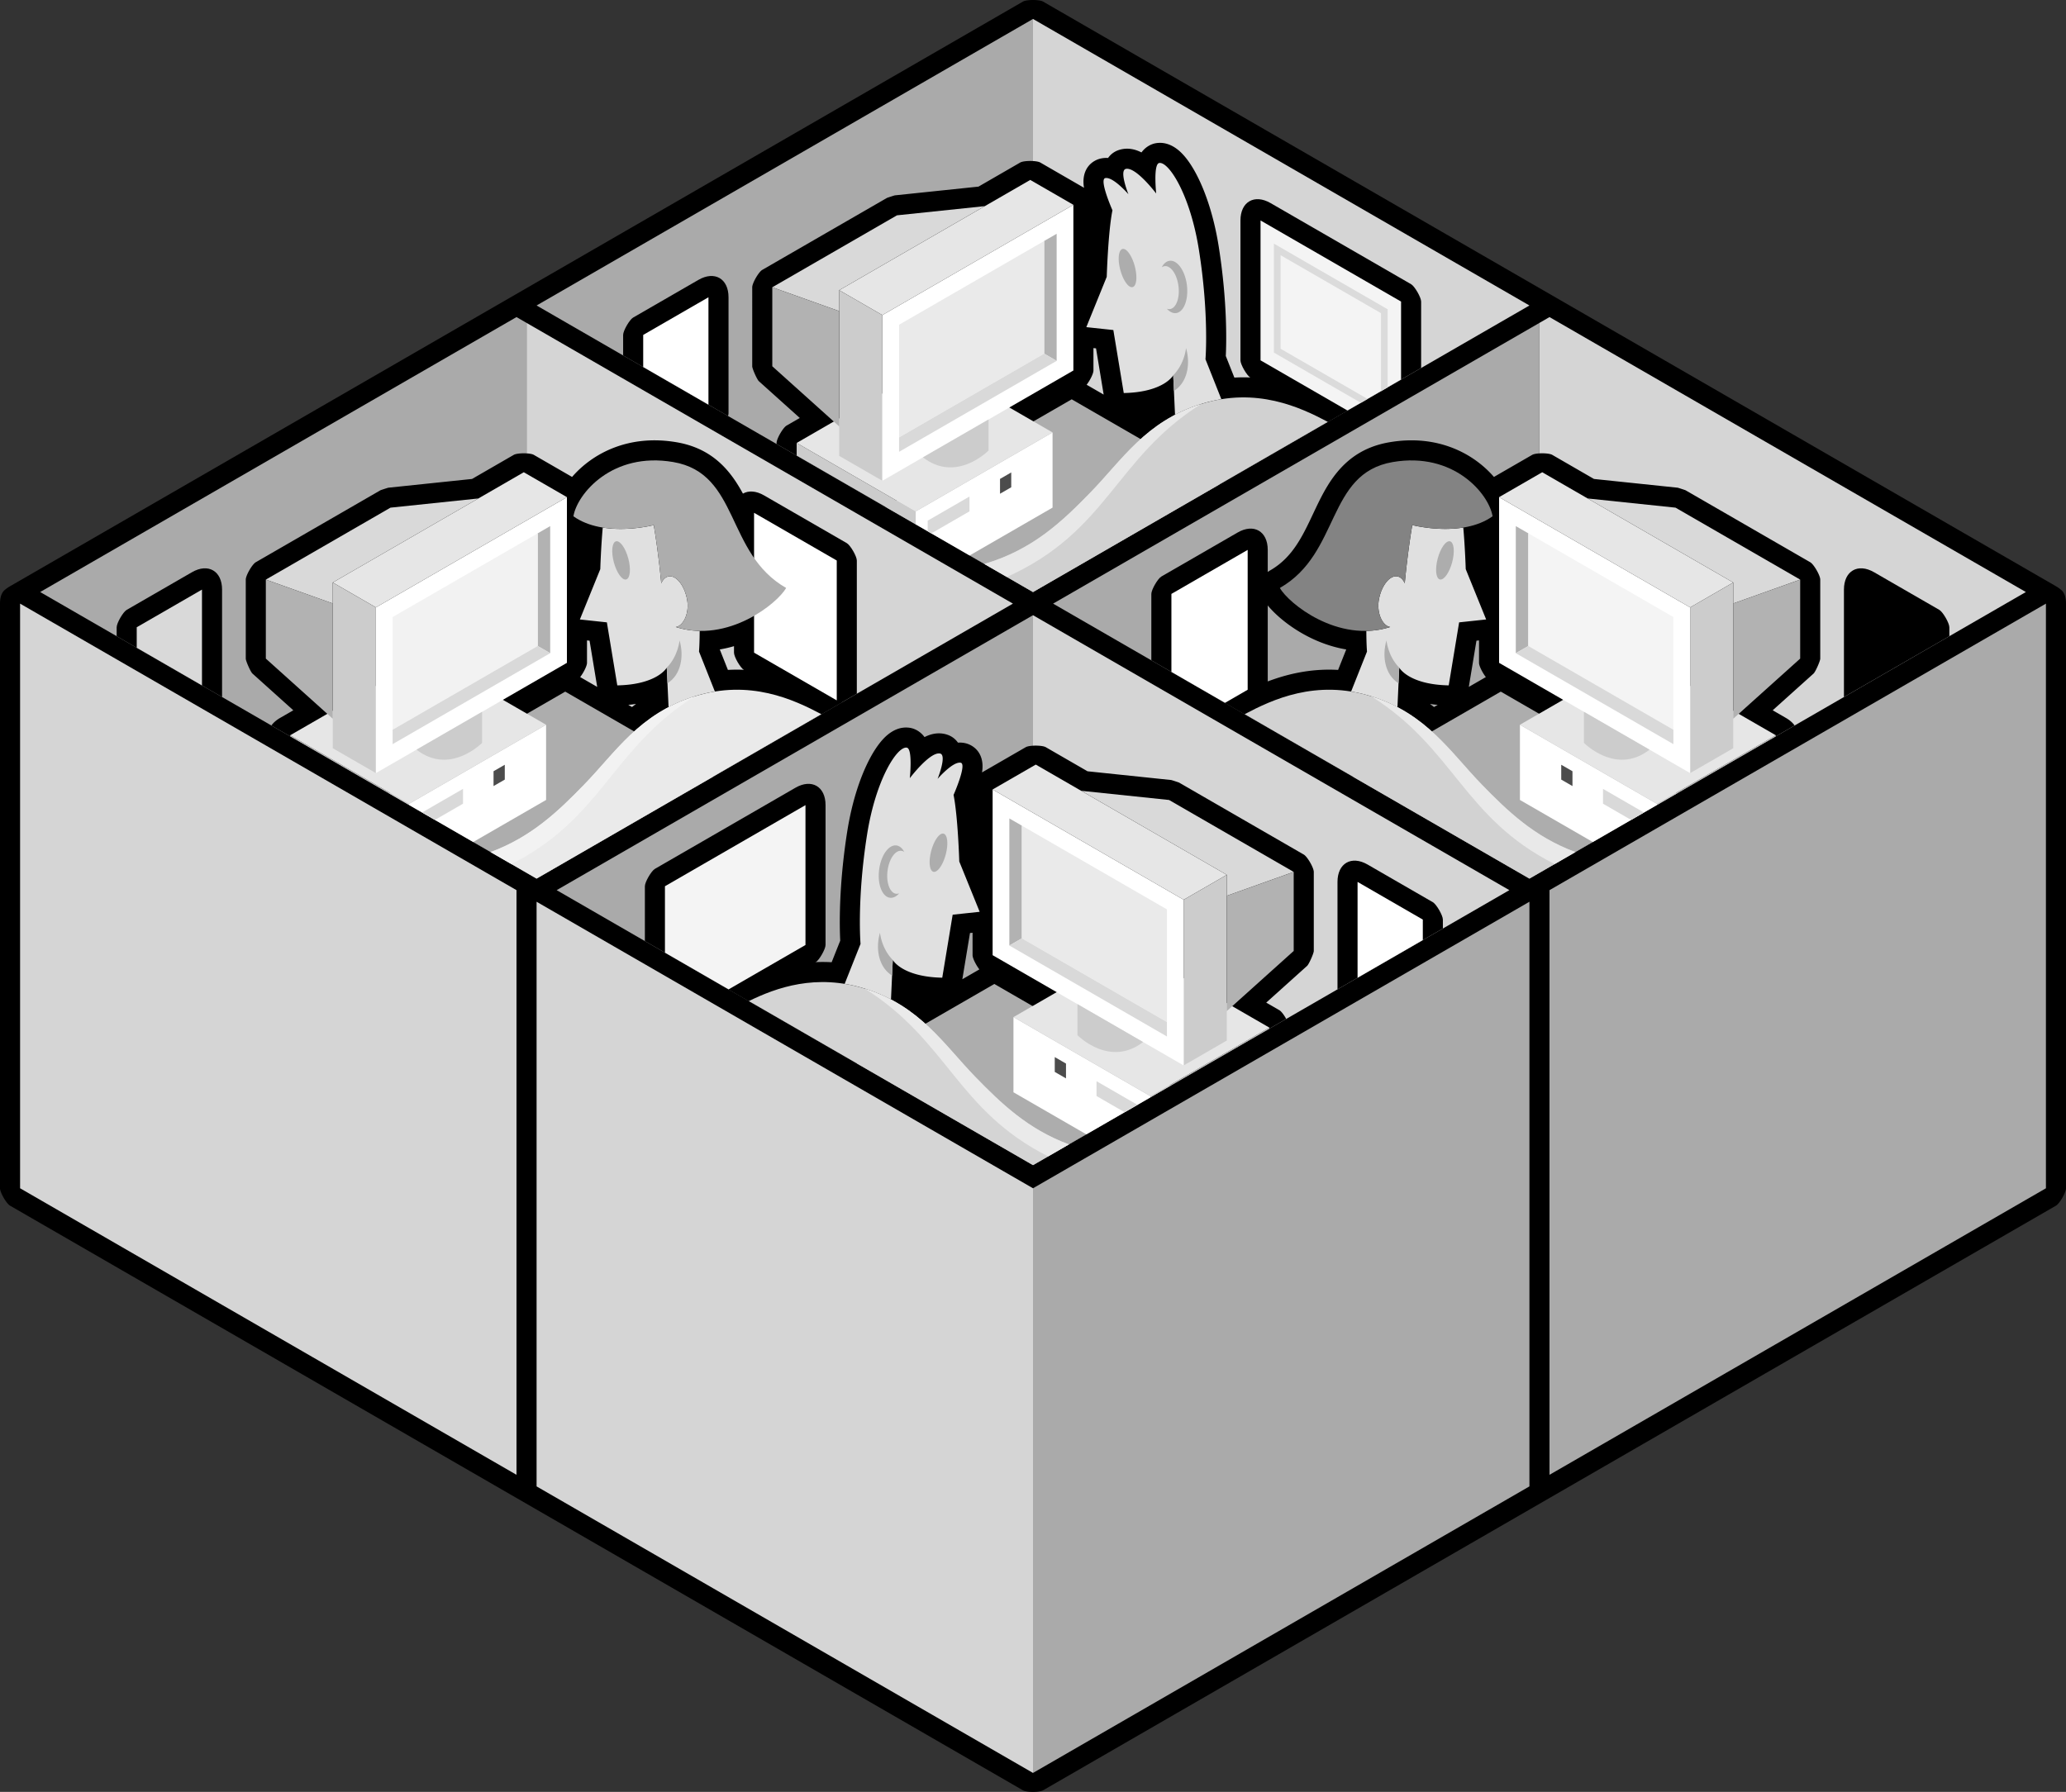 <svg xmlns="http://www.w3.org/2000/svg" width="540" height="468.477"><rect width="100%" height="100%" fill="#333333" stroke="none"/><path d="M1.46 154.066a8.87 8.87 0 0 1 1.165-.8L267.379.41c.945-.547 4.3-.547 5.246 0l264.754 152.856c.43.25.82.52 1.164.8.914.637 1.457 1.856 1.457 3.746v152.852c0 1.098-1.676 4-2.621 4.547L272.625 468.066c-.945.547-4.3.547-5.246 0L2.625 315.211c-.95-.547-2.625-3.45-2.625-4.547V157.813c0-1.891.547-3.11 1.46-3.747"/><path fill="#aaa" d="M399.754 388.605 270 463.52V310.664l129.754-74.91zm135-230.792v152.851L405 385.578V232.723l129.754-74.91M140.25 79.867 270 4.957v149.824ZM10.496 154.781 135 82.898l2.625 1.516V228.18l-127.129-73.4m264.754 3.033 127.129-73.399V228.18l-2.625 1.515-124.504-71.882M270 160.84v143.765l-124.504-71.882Zm0 0"/><path fill="#d5d5d5" d="M140.25 235.754 270 310.664V463.52l-129.75-74.915Zm-135 74.91V157.813L135 232.722v152.855L5.25 310.664M270 154.781V4.957l129.754 74.91zm132.379 73.399V84.414L405 82.898l124.508 71.883-127.13 73.399m-264.753 0V84.414l127.129 73.398-124.504 71.883-2.625-1.515M270 304.605V160.84l124.508 71.883zm0 0"/><path d="M323.484 139.223c4.23-2.446 7.871-.34 7.871 4.543v36.566c0 1.098-1.675 4-2.625 4.547l-3.3 1.906-24.5-14.148v-17.364c0-1.093 1.675-4 2.625-4.546l19.93-11.504m183.402 20.222c.945.547 2.625 3.453 2.625 4.547v2.336L481.96 182.23v-28.085c0-4.883 3.64-6.985 7.871-4.543l17.055 9.843"/><path d="M375.781 184.281a29.774 29.774 0 0 1-2.02-.246c.356.266.708.535 1.052.805zm10.797-16.851-.672.074-1.996 12.082 4.453-2.57c-.863-1.102-1.785-2.91-1.785-3.72zm13.176 62.265-79.785-46.062.176-.098c1.558-.82 3.41-1.851 5.535-2.894 2.261-1.114 4.812-2.239 7.629-3.184 4.699-1.57 10.234-2.672 16.437-2.312l2.125-5.352c-10.887-1.82-19.601-9.316-21.934-13.535-1.328-2.399-.394-5.738 1.989-7.098 3.078-1.762 5.258-4.101 7.074-6.87.965-1.466 1.79-2.997 2.559-4.536.847-1.688 1.625-3.387 2.414-5.04 3.261-6.812 7.668-15.112 19.152-17.085 12.547-2.156 22.004 2.887 27.352 9.062l9.996-5.77c.949-.546 4.3-.546 5.25 0l10.902 6.298 21.86 2.285c.117.012 1.976.617 2.077.672l32.579 18.812c.949.547 2.625 3.45 2.625 4.543v20.657c0 .636-1.266 3.476-1.739 3.902l-10.691 9.61 3.441 1.988c1.004.578 1.77 1.253 2.293 1.984l-69.316 40.023"/><path fill="#fff" d="m306.176 155.273 19.933-11.507v36.566l-5.925 3.422-14.008-8.086v-20.395"/><path fill="#adadad" d="m353.684 203.098 38.582-22.278 46.07 26.602-38.582 22.273-46.07-26.597"/><path fill="#fff" d="m397.27 189.48 35.824 20.684v.281l-16.781 9.688-19.043-10.992v-19.66"/><path fill="#ccc" d="M464.152 192.23v.282l-31.058 17.933v-.28l31.058-17.935"/><path fill="#e6e6e6" d="m428.332 171.547 35.82 20.683-31.058 17.934-35.824-20.684 31.062-17.933m-25.234-48.082 49.93 28.828-11.27 6.508-49.934-28.828 11.274-6.508"/><path fill="#d9d9d9" d="m437.938 132.723 32.582 18.808-17.493 6.235v-5.473L414.97 130.32l22.969 2.403"/><path fill="#ccc" d="M453.027 152.293v43.32l-11.27 6.508v-43.32l11.27-6.508"/><path fill="#fff" d="M441.758 158.8v43.321l-49.934-28.824v-43.324l49.934 28.828"/><path fill="#b2b2b2" d="M470.52 151.531v20.656l-17.493 15.723v-30.144l17.493-6.235m-74.325 19.239v-33.223l3.274 1.89v29.45l-3.274 1.883"/><path fill="#f4f4f4" d="M399.469 168.887v-29.45l37.914 21.891v29.45l-37.914-21.891"/><path fill="#d9d9d9" d="m396.195 170.77 3.274-1.883 37.914 21.89v3.774l-41.188-23.781m22.789 35.472 10.696 6.176-3.36 1.937-7.336-4.234v-3.879"/><path fill="#ccc" d="M431.145 195.996c-8.758 6.805-17.145-1.781-17.145-1.781v-8.117l17.145 9.898"/><path fill="#d2d2d2" d="M325.32 186.719c7.211-3.82 18.7-9.196 33.102-4.668 14.539 4.566 20.664 14.629 28.969 23.152 6.566 6.738 13.574 13.563 24.37 17.559l-12.007 6.933-74.434-42.976"/><path fill="#4c4c4c" d="m408.066 199.938 2.938 1.695v3.879l-2.938-1.696v-3.879"/><path fill="#e0e0e0" d="m353.148 180.793 4.149-10.445s-.164-1.942-.172-5.403a21.898 21.898 0 0 0 6.246-1.02c-2.008-.292-3.644-3.66-2.937-7.308.71-3.644 2.875-6.293 4.832-5.914.82.16 1.468.82 1.902 1.8 0 0 .648-7.476 1.965-15.222 0 0 6.64 1.723 13.332.645.476 5.32.64 10.875.64 10.875l5.336 13.152-7.062.758-2.723 16.476c-10.531-.218-12.93-4.636-12.93-4.636l-.468 10.32a41.27 41.27 0 0 0-6.836-2.82 37.25 37.25 0 0 0-5.274-1.258"/><path fill="#adadad" d="M379.555 147.016c-.739 2.75-2.18 4.754-3.22 4.476-1.042-.277-1.288-2.738-.55-5.488.738-2.754 2.18-4.758 3.223-4.48 1.039.28 1.285 2.738.547 5.492"/><path fill="#838383" d="M390.121 134.98c-7.933 5.68-20.988 2.301-20.988 2.301-1.317 7.746-1.965 15.223-1.965 15.223-.434-.98-1.082-1.64-1.902-1.8-1.957-.38-4.121 2.269-4.832 5.913-.707 3.649.93 7.016 2.937 7.309-13.726 4.347-26.668-6.278-28.844-10.211 15.871-9.063 12.118-29.93 29.489-32.914 15.992-2.75 25.168 8.355 26.105 14.18"/><path fill="#adadad" d="M365.543 178.629c-3.598-2.246-4.352-7.145-3.156-11.203 0 0 .343 4.078 3.34 7.125l-.184 4.078"/><path fill="#e9e9e9" d="M358.422 182.05c21.726 13.669 24.086 31.813 47.906 43.848l5.434-3.136c-10.801-3.996-17.805-10.82-24.371-17.559-8.305-8.523-14.43-18.586-28.97-23.152"/><path d="m165.492 83.02 17.055-9.844c4.23-2.446 7.871-.344 7.871 4.543v30.347c0 .188-.047.422-.133.692L162.871 92.93v-5.368c0-1.093 1.676-3.996 2.621-4.542m166.602-29.926 36.73 21.207c.95.547 2.625 3.449 2.625 4.543V96.21l-24.504 14.144-20.097-11.601c-.95-.55-2.625-3.453-2.625-4.547v-36.57c0-4.883 3.64-6.985 7.87-4.543"/><path d="M285.8 91.004v5.863c0 .813-.921 2.621-1.784 3.723l4.453 2.57-1.996-12.086zm60.063 12.805c2.477 1.18 4.61 2.37 6.371 3.3l.176.094L270 154.781l-67.023-38.695v-.281c0-1.098 1.675-3.996 2.625-4.543l3.441-1.989-10.691-9.609c-.473-.426-1.739-3.266-1.739-3.902V75.105c0-1.093 1.676-4 2.625-4.546l32.578-18.809c.102-.059 1.961-.66 2.079-.676l21.859-2.285 10.902-6.297c.95-.547 4.301-.547 5.25 0l11.274 6.512.148.098-.07-.5c-.531-4.598 2.27-6.782 4.742-7.215a6.573 6.573 0 0 1 1.621-.086c.742-1.055 1.918-1.996 3.785-2.324 1.989-.352 3.735.253 4.946.875 1.066-1.457 2.511-2.192 3.722-2.407 3.598-.633 6.188 1.946 7.098 2.922 1.36 1.457 2.625 3.414 3.758 5.637 2.289 4.492 4.418 10.84 5.633 18.57 2.253 14.332 2.007 24.95 1.828 28.5l2.242 5.645c5.246-.305 10.031.433 14.254 1.636 3.332.946 6.336 2.192 8.976 3.454"/><path fill="#f4f4f4" d="M366.203 78.844v20.394l-14.008 8.09-22.722-13.121v-36.57l36.73 21.207"/><path fill="#adadad" d="m231.422 132.508 48.691-28.113 38.582 22.273L270 154.781l-38.578-22.273"/><path fill="#fff" d="M275.11 113.055v19.656l-21.669 12.512-14.156-8.176v-3.309l35.824-20.683"/><path fill="#ccc" d="m208.227 115.805 31.058 17.933v3.309l-31.058-17.934v-3.308"/><path fill="#e6e6e6" d="m244.05 95.121 31.06 17.934-35.825 20.683-31.058-17.933L244.05 95.12m25.231-48.08 11.274 6.507-49.93 28.828-11.277-6.508L269.28 47.04"/><path fill="#d9d9d9" d="m234.441 56.297 22.97-2.406-38.063 21.976v5.473l-17.489-6.235 32.582-18.808"/><path fill="#ccc" d="m219.348 75.867 11.277 6.508v43.32l-11.277-6.507v-43.32"/><path fill="#fff" d="m230.625 82.375 49.93-28.828v43.32l-49.93 28.828v-43.32"/><path fill="#b2b2b2" d="m201.86 75.105 17.488 6.235v30.144l-17.489-15.722V75.105m74.325 19.239-3.274-1.887v-29.45l3.274-1.886v33.223"/><path fill="#eaeaea" d="m272.91 92.457-37.914 21.89V84.899l37.914-21.89v29.449"/><path fill="#d9d9d9" d="m276.184 94.344-41.188 23.777v-3.773l37.914-21.891 3.274 1.887m-22.789 35.472v3.875l-9.961 5.754-.954-.554v-2.774l10.915-6.3"/><path fill="#ccc" d="m241.234 119.57 17.149-9.898v8.113s-8.39 8.586-17.149 1.785"/><path fill="#fff" d="M185.172 77.719v28.086l-17.055-9.848v-8.395l17.055-9.843"/><path fill="#dbdbdb" d="m332.969 63.695 29.734 17.168v20.399l-1.746 1.008V81.875l-26.238-15.148V91.18l22.722 13.117-1.75 1.012-22.722-13.122V63.695"/><path fill="#e0e0e0" d="M319.23 104.363c-1.71.282-3.468.692-5.273 1.258a41.273 41.273 0 0 0-6.836 2.824l-.469-10.324s-2.398 4.418-12.93 4.637L291 86.285l-7.063-.758 5.336-13.156s.348-11.687 1.493-17.398c0 0-3.582-8.118-1.856-8.418 2.067-.368 6.031 4.222 6.031 4.222s-2.539-6.297-.625-6.632c2.664-.473 7.883 6.445 7.883 6.445s-.804-7.695.785-7.977c2.48-.437 8.11 8.235 10.395 22.778 2.676 16.992 1.703 28.53 1.703 28.53l4.148 10.442"/><path fill="#adadad" d="M292.824 70.586c-.738-2.754-.492-5.207.551-5.488 1.04-.282 2.48 1.726 3.219 4.476.738 2.754.492 5.211-.551 5.488-1.04.282-2.48-1.722-3.219-4.476m10.821-.703c.507-.969 1.222-1.598 2.07-1.7 2.027-.25 4.047 2.61 4.512 6.383.46 3.774-.805 7.036-2.836 7.286-.844.105-1.688-.332-2.418-1.149.265.102.535.137.804.106 1.625-.2 2.63-2.875 2.25-5.973-.379-3.098-2.004-5.45-3.629-5.25a1.7 1.7 0 0 0-.753.297m3.191 32.32-.184-4.082c2.996-3.043 3.344-7.121 3.344-7.121 1.192 4.055.434 8.953-3.16 11.203"/><path fill="#d1d1d1" d="M257.285 147.438c12.735-3.743 20.485-11.254 27.7-18.66 8.308-8.528 14.433-18.587 28.972-23.157 14.402-4.523 25.887.852 33.102 4.672L270 154.781l-12.715-7.344"/><path fill="#4c4c4c" d="M264.313 123.512v3.879l-2.934 1.695v-3.879l2.933-1.695"/><path fill="#e8e8e8" d="M313.957 105.621c-22.57 14.203-24.238 33.23-50.777 45.223l-5.895-3.406c12.735-3.743 20.485-11.254 27.7-18.66 8.308-8.528 14.433-18.587 28.972-23.157"/><path d="m33.117 159.445 17.055-9.843c4.226-2.442 7.871-.34 7.871 4.543v28.085l-27.55-15.902v-2.336c0-1.094 1.675-4 2.624-4.547m161.356 15.735c-.95-.547-2.625-3.45-2.625-4.543v-36.57c0-4.883 3.64-6.989 7.87-4.544l21.61 12.473c.95.55 2.625 3.453 2.625 4.547v34.824l-9.383 5.418-20.097-11.605"/><path d="m164.223 184.281.968.559c.344-.27.696-.54 1.051-.805a29.39 29.39 0 0 1-2.02.246zm-10.797-16.851v5.867c0 .808-.922 2.617-1.785 3.719l4.453 2.57-1.996-12.082zM70.93 189.672c.527-.73 1.293-1.406 2.293-1.985l3.441-1.988-10.687-9.61c-.473-.425-1.739-3.265-1.739-3.901V151.53c0-1.094 1.676-3.996 2.621-4.543l32.582-18.812c.098-.055 1.961-.66 2.079-.672l21.859-2.285 10.902-6.297c.95-.547 4.301-.547 5.246 0l10 5.77c5.348-6.176 14.805-11.22 27.352-9.063 11.48 1.973 15.89 10.273 19.148 17.086.793 1.652 1.57 3.351 2.414 5.039.774 1.539 1.598 3.07 2.563 4.535 1.816 2.77 3.996 5.11 7.074 6.871 2.383 1.36 3.317 4.7 1.988 7.098-2.336 4.219-11.046 11.715-21.933 13.535l2.125 5.352c6.203-.36 11.738.742 16.437 2.312 2.817.945 5.368 2.07 7.63 3.184 2.12 1.043 3.976 2.074 5.534 2.894l.172.098-79.781 46.062-69.32-40.023"/><path fill="#fff" d="m218.707 183.11-21.613-12.473v-36.57l21.613 12.476v36.566"/><path fill="#adadad" d="m140.25 229.695-38.582-22.273 46.07-26.602 38.578 22.278-46.066 26.597"/><path fill="#fff" d="M142.734 189.48v19.66l-19.043 10.993-16.78-9.688v-.28l35.823-20.685"/><path fill="#ccc" d="m75.848 192.23 31.062 17.934v.281l-31.062-17.933v-.282"/><path fill="#e6e6e6" d="m111.672 171.547 31.062 17.933-35.824 20.684-31.062-17.934 35.824-20.683m25.234-48.082 11.274 6.508L98.246 158.8l-11.273-6.508 49.933-28.828"/><path fill="#d9d9d9" d="m102.063 132.723 22.968-2.403-38.058 21.973v5.473l-17.489-6.235 32.578-18.808"/><path fill="#ccc" d="m86.973 152.293 11.273 6.508v43.32l-11.273-6.508v-43.32"/><path fill="#fff" d="m98.246 158.8 49.934-28.827v43.324L98.246 202.12V158.8"/><path fill="#b2b2b2" d="m69.484 151.531 17.489 6.235v30.144l-17.489-15.722V151.53m74.321 19.24-3.27-1.883v-29.45l3.27-1.89v33.223"/><path fill="#f2f2f2" d="m140.535 168.887-37.914 21.89v-29.449l37.914-21.89v29.449"/><path fill="#d9d9d9" d="m143.805 170.77-41.184 23.78v-3.773l37.914-21.89 3.27 1.883m-22.785 35.472v3.88l-7.336 4.233-3.36-1.937 10.696-6.176"/><path fill="#ccc" d="m108.86 195.996 17.144-9.898v8.117s-8.387 8.586-17.145 1.781"/><path fill="#d9d9d9" d="M52.793 154.145v25.058l-17.055-9.848v-5.363l17.055-9.847"/><path fill="#eaeaea" d="m140.25 229.695-12.008-6.933c10.797-3.996 17.805-10.82 24.367-17.559 8.309-8.523 14.434-18.586 28.973-23.152 14.398-4.528 25.887.847 33.098 4.668l-74.43 42.976"/><path fill="#4c4c4c" d="M131.938 199.938v3.878L129 205.512v-3.88l2.938-1.694"/><path fill="#e0e0e0" d="M186.852 180.793c-1.711.277-3.47.687-5.27 1.258a41.27 41.27 0 0 0-6.836 2.82l-.473-10.32s-2.394 4.418-12.93 4.637l-2.722-16.477-7.058-.758 5.335-13.152s.165-5.555.641-10.875c6.688 1.078 13.332-.645 13.332-.645 1.313 7.746 1.965 15.223 1.965 15.223.43-.98 1.082-1.64 1.898-1.8 1.961-.38 4.125 2.269 4.832 5.913.711 3.649-.925 7.016-2.933 7.309a21.9 21.9 0 0 0 6.246 1.02c-.012 3.46-.172 5.402-.172 5.402l4.145 10.445"/><path fill="#adadad" d="M160.445 147.016c-.734-2.754-.488-5.211.551-5.493 1.043-.277 2.484 1.727 3.223 4.48.738 2.75.492 5.212-.551 5.49-1.043.277-2.484-1.727-3.223-4.477"/><path fill="#adadad" d="M149.879 134.98c.941-5.824 10.117-16.93 26.11-14.18 17.37 2.985 13.616 23.852 29.488 32.915-2.176 3.933-15.122 14.558-28.844 10.21 2.008-.292 3.644-3.66 2.933-7.308-.707-3.644-2.87-6.293-4.832-5.914-.816.16-1.468.82-1.898 1.8 0 0-.652-7.476-1.965-15.222 0 0-13.055 3.38-20.992-2.3m24.581 43.648-.187-4.078c3-3.047 3.344-7.125 3.344-7.125 1.196 4.058.438 8.957-3.156 11.203"/><path fill="#f2f2f2" d="M181.582 182.05c-21.73 13.669-24.086 31.813-47.906 43.848l-5.434-3.136c10.801-3.996 17.805-10.82 24.367-17.559 8.309-8.523 14.434-18.586 28.973-23.152"/><path d="M374.512 235.875c.945.547 2.62 3.45 2.62 4.543v2.336l-27.546 15.906v-28.09c0-4.882 3.64-6.984 7.871-4.543l17.055 9.848M207.906 205.95c4.23-2.442 7.871-.34 7.871 4.542v36.57c0 1.094-1.675 3.997-2.62 4.543l-17.477 10.09-27.125-15.66V231.7c0-1.094 1.675-3.996 2.625-4.543l36.726-21.207"/><path d="m254.203 243.86-.672.07-2 12.086 4.453-2.575c-.859-1.101-1.78-2.906-1.78-3.718zm-60.066 12.804c2.64-1.262 5.648-2.508 8.98-3.457 4.223-1.2 9.008-1.937 14.254-1.637l2.242-5.64c-.18-3.551-.43-14.168 1.824-28.5 1.22-7.735 3.344-14.078 5.637-18.575 1.133-2.218 2.399-4.175 3.758-5.636.906-.973 3.5-3.551 7.098-2.918 1.21.215 2.656.949 3.718 2.406 1.211-.625 2.961-1.227 4.95-.879 1.867.332 3.043 1.274 3.785 2.328a6.781 6.781 0 0 1 1.62.082c2.47.438 5.274 2.621 4.743 7.215l-.07.504.148-.102 11.274-6.507c.949-.547 4.3-.547 5.246 0l10.906 6.296 21.86 2.286c.113.011 1.976.617 2.078.675l32.578 18.809c.949.547 2.625 3.45 2.625 4.543v20.66c0 .633-1.27 3.477-1.743 3.903l-10.687 9.609 3.441 1.984c.508.297 1.23 1.27 1.786 2.282L270 304.605l-79.684-46.003a98 98 0 0 1 3.82-1.938"/><path fill="#f4f4f4" d="m173.8 231.7 36.731-21.208v36.57l-20.101 11.606-16.63-9.602V231.7"/><path fill="#adadad" d="m223.934 278.008 35.957-20.758 46.066 26.598L270 304.605l-46.066-26.597"/><path fill="#fff" d="m264.89 265.91 35.829 20.684v.277l-16.781 9.691-19.047-10.996V265.91"/><path fill="#ccc" d="M331.777 268.66v.281l-31.058 17.93v-.277l31.058-17.934"/><path fill="#e6e6e6" d="m295.953 247.977 35.824 20.683-31.058 17.934-35.828-20.684 31.062-17.933m-25.23-48.082 49.93 28.824-11.274 6.511-49.934-28.828 11.278-6.507"/><path fill="#d9d9d9" d="m305.563 209.148 32.578 18.809-17.489 6.234v-5.472l-38.058-21.973 22.969 2.402"/><path fill="#ccc" d="M320.652 228.719v43.32l-11.273 6.512v-43.32l11.273-6.512"/><path fill="#fff" d="M309.379 235.23v43.32l-49.934-28.827v-43.32l49.934 28.827"/><path fill="#b2b2b2" d="M338.14 227.957v20.66l-17.488 15.723v-30.15l17.489-6.234M263.82 247.2v-33.223l3.274 1.886v29.45l-3.274 1.886"/><path fill="#eaeaea" d="M267.094 245.313v-29.45l37.914 21.89v29.45l-37.914-21.89"/><path fill="#d9d9d9" d="m263.82 247.2 3.274-1.887 37.914 21.89v3.774l-41.188-23.778m22.785 35.473 10.696 6.172-3.36 1.937-7.336-4.234v-3.875"/><path fill="#ccc" d="M298.77 272.426c-8.758 6.8-17.149-1.785-17.149-1.785v-8.118l17.149 9.903"/><path fill="#fff" d="m354.832 230.57 17.055 9.848v5.363l-17.055 9.848V230.57"/><path fill="#e0e0e0" d="m220.773 257.219 4.149-10.446s-.973-11.539 1.7-28.527c2.288-14.547 7.917-23.215 10.398-22.777 1.59.281.785 7.976.785 7.976s5.215-6.918 7.879-6.449c1.914.34-.622 6.637-.622 6.637s3.961-4.59 6.032-4.227c1.726.305-1.856 8.422-1.856 8.422 1.145 5.711 1.492 17.399 1.492 17.399l5.332 13.156-7.058.758-2.723 16.472c-10.531-.218-12.93-4.636-12.93-4.636l-.468 10.324a41.413 41.413 0 0 0-6.836-2.824 37.796 37.796 0 0 0-5.274-1.258"/><path fill="#adadad" d="M247.18 223.441c-.739 2.75-2.18 4.758-3.22 4.477-1.042-.277-1.288-2.734-.554-5.488.739-2.75 2.184-4.758 3.223-4.477 1.043.277 1.289 2.734.55 5.488m-10.819-.703a1.61 1.61 0 0 0-.758-.297c-1.622-.199-3.247 2.153-3.625 5.25-.383 3.098.625 5.774 2.246 5.97.273.034.543-.005.808-.102-.73.816-1.574 1.253-2.422 1.148-2.027-.25-3.297-3.512-2.832-7.285.461-3.777 2.485-6.633 4.512-6.387.848.106 1.559.735 2.07 1.703m-3.191 32.321c-3.598-2.25-4.352-7.149-3.16-11.204 0 0 .344 4.075 3.344 7.122l-.184 4.082"/><path fill="#d4d4d4" d="M195.727 261.723c7.23-3.543 17.648-7.23 30.32-3.246 14.535 4.57 20.66 14.628 28.969 23.156 6.566 6.734 13.57 13.558 24.367 17.555L270 304.604l-74.273-42.882"/><path fill="#4c4c4c" d="m275.688 276.367 2.937 1.695v3.875l-2.938-1.695v-3.875"/><path fill="#eaeaea" d="M226.047 258.477c21.726 13.671 24.082 31.812 47.906 43.847l5.43-3.136c-10.797-3.997-17.801-10.82-24.367-17.555-8.309-8.528-14.434-18.586-28.97-23.156"/></svg>
